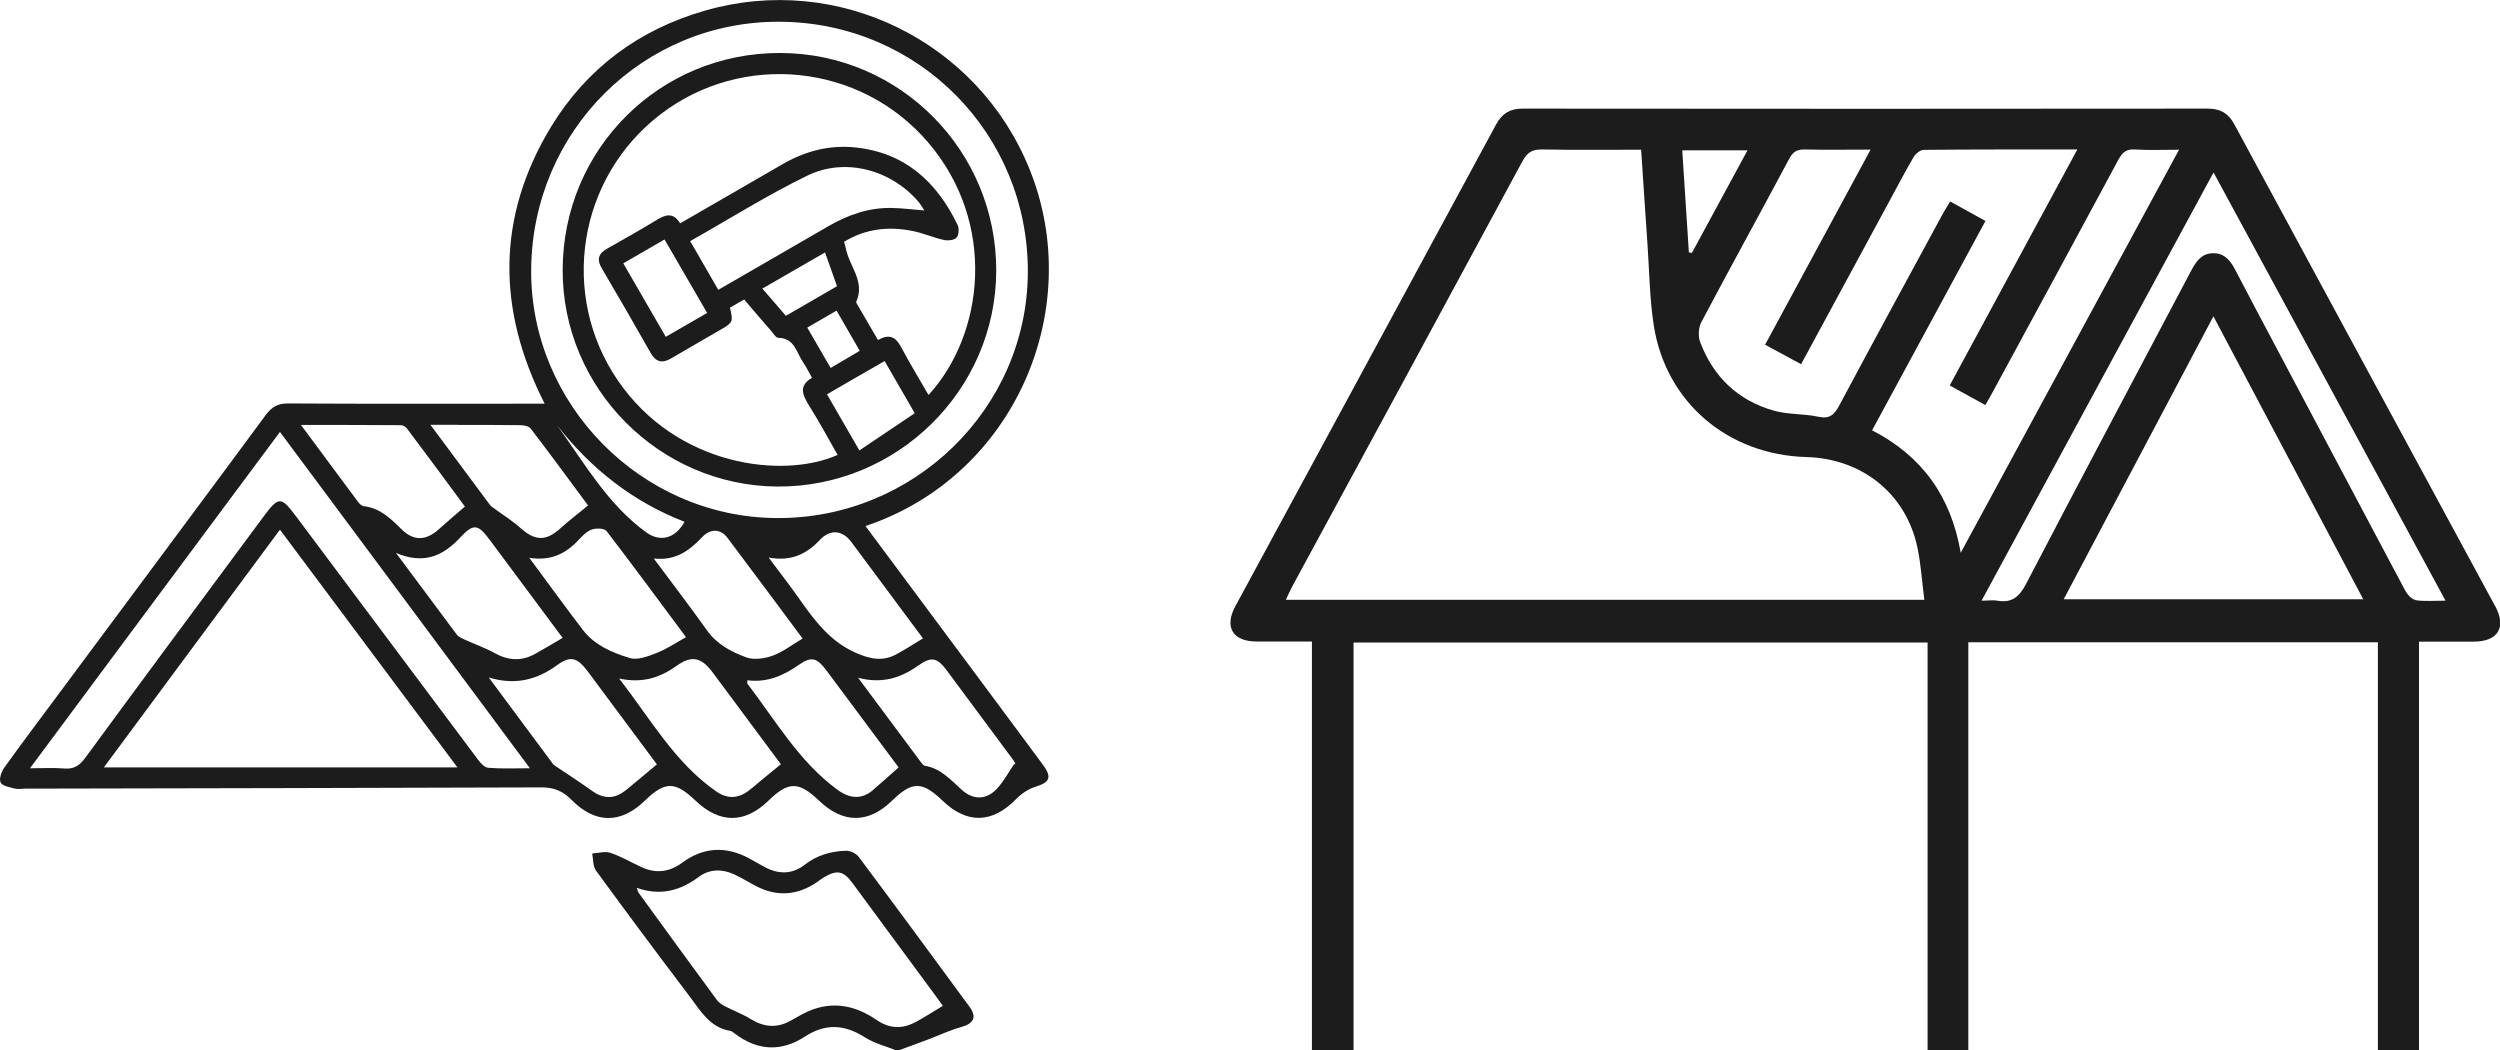 <?xml version="1.0" encoding="UTF-8"?> <svg xmlns="http://www.w3.org/2000/svg" id="Layer_2" data-name="Layer 2" viewBox="0 0 200.03 84.05"><defs><style> .cls-1 { fill: #1c1c1c; } </style></defs><g id="Layer_1-2" data-name="Layer 1"><path class="cls-1" d="m199.62,48.46c-6.95-12.84-13.91-25.67-20.85-38.52-.48-.89-1.13-1.25-2.13-1.25-18.28.02-36.55.02-54.82,0-1.01,0-1.64.39-2.12,1.28-6.94,12.85-13.9,25.68-20.85,38.52-.91,1.68-.23,2.82,1.67,2.84,1.46,0,2.92,0,4.45,0v32.71h3.33v-32.63h45.93v32.66h3.26v-32.68h32.77v32.66h3.29v-32.71c1.5,0,2.93,0,4.35,0,1.98,0,2.67-1.14,1.74-2.86Zm-59.8-36.43c-1.51,2.79-2.98,5.5-4.45,8.21-.08-.02-.16-.04-.24-.05-.18-2.7-.35-5.4-.53-8.16h5.22Zm-36.93,35.95c.17-.36.31-.7.48-1.01,6.16-11.36,12.33-22.73,18.46-34.1.39-.71.81-.93,1.59-.91,2.59.05,5.18.02,7.89.02.18,2.62.33,5.11.51,7.59.15,2.18.17,4.38.51,6.53.99,6.12,5.93,10.29,12.2,10.47,4.46.12,7.97,2.94,8.88,7.21.29,1.36.37,2.76.56,4.21h-51.09Zm53.99-3.76c-.79-4.52-3.08-7.72-7.09-9.79,3.01-5.56,6.01-11.09,9.07-16.75-.92-.51-1.83-1.01-2.82-1.56-.22.36-.42.66-.59.98-2.76,5.1-5.54,10.19-8.27,15.31-.4.76-.77,1.14-1.71.93-1.16-.25-2.4-.16-3.53-.48-2.88-.81-4.86-2.71-5.91-5.5-.17-.46-.13-1.16.1-1.59,2.31-4.37,4.7-8.7,7.03-13.07.3-.56.63-.76,1.26-.74,1.69.04,3.39.01,5.25.01-2.84,5.26-5.61,10.38-8.44,15.61.97.52,1.9,1.03,2.88,1.56,2.37-4.38,4.67-8.63,6.98-12.89.67-1.23,1.31-2.47,2.02-3.68.16-.27.53-.57.8-.58,4.03-.04,8.06-.03,12.3-.03-3.43,6.34-6.8,12.56-10.21,18.88.95.52,1.86,1.02,2.85,1.57.23-.41.44-.75.62-1.1,3.35-6.18,6.7-12.35,10.03-18.54.31-.58.64-.86,1.33-.81,1.11.07,2.23.02,3.52.02-5.85,10.79-11.6,21.42-17.47,32.25Zm8.24,3.73c3.97-7.51,7.92-14.97,11.98-22.64,4.05,7.66,7.99,15.09,11.99,22.64h-23.97Zm28.14.05c-.31-.05-.64-.43-.81-.74-3.35-6.29-6.68-12.59-10.02-18.88-1.2-2.26-2.4-4.52-3.58-6.78-.38-.74-.86-1.35-1.76-1.34-.91,0-1.36.63-1.75,1.36-4.41,8.35-8.85,16.69-13.21,25.06-.55,1.06-1.14,1.59-2.33,1.38-.33-.06-.68,0-1.25,0,6.19-11.43,12.31-22.73,18.56-34.26,6.22,11.48,12.35,22.8,18.56,34.26-.93,0-1.68.07-2.4-.04Z"></path><g><path class="cls-1" d="m80.23,56.85c-3.64-4.89-7.28-9.79-10.98-14.76,11.95-4,17.63-17.35,13.14-28.52-4.13-10.28-15.36-15.8-26.02-12.71-5.25,1.52-9.42,4.6-12.27,9.27-4.38,7.21-4.35,14.64-.52,22.17h-1.18c-6.46,0-12.92.02-19.37-.02-.8,0-1.27.27-1.74.89-5.59,7.57-11.22,15.11-16.83,22.67-1.38,1.86-2.78,3.71-4.13,5.6-.22.32-.42.89-.28,1.17.14.28.71.37,1.11.48.27.07.57.02.86.01,13.78-.03,27.55-.05,41.32-.1.98,0,1.68.29,2.36.97,1.93,1.96,3.96,1.97,5.92.07,1.59-1.54,2.41-1.53,4.02.01,1.94,1.86,3.95,1.86,5.86,0,1.58-1.54,2.41-1.54,4.02,0,1.94,1.86,3.96,1.86,5.87,0,1.59-1.55,2.4-1.55,4.01,0,1.97,1.9,3.99,1.84,5.9-.11.42-.43.98-.82,1.55-.99,1.14-.35,1.34-.75.61-1.74-1.07-1.46-2.16-2.91-3.24-4.37Zm-6.38-5.77c-.73.44-1.42.89-2.13,1.27-1.1.6-2.12.38-3.25-.12-2.02-.89-3.24-2.51-4.45-4.22-.76-1.09-1.58-2.14-2.52-3.4,1.79.33,3.03-.27,4.11-1.42.83-.88,1.8-.77,2.51.18,1.91,2.57,3.82,5.14,5.73,7.71Zm-31.5-6.45c1.9.3,3.08-.46,4.11-1.6.27-.3.62-.6.99-.69.34-.09.92-.06,1.09.16,2.16,2.82,4.26,5.67,6.35,8.48-.81.45-1.54.95-2.34,1.26-.68.27-1.53.6-2.16.41-1.39-.42-2.79-1.01-3.74-2.23-1.4-1.83-2.75-3.7-4.31-5.8Zm2.67,6.41c-.75.44-1.46.86-2.17,1.26-1.09.62-2.16.57-3.26-.04-.8-.44-1.66-.74-2.49-1.12-.19-.09-.41-.19-.54-.35-1.58-2.11-3.15-4.22-4.88-6.55,2.24.95,3.78.24,5.16-1.25,1.05-1.13,1.41-1.05,2.34.2,1.95,2.63,3.9,5.25,5.83,7.84Zm-.43-16.99c2.72,3.48,6.06,6.1,10.18,7.7-.74,1.35-1.96,1.65-3.07.84-3.08-2.24-4.93-5.52-7.11-8.54Zm7.73,10.64c1.79.19,2.88-.68,3.89-1.74.65-.68,1.46-.64,2.01.1,2,2.66,3.99,5.34,6,8.04-.82.48-1.55,1.06-2.39,1.37-.64.23-1.5.36-2.11.14-1.19-.44-2.35-1.03-3.15-2.16-1.34-1.88-2.74-3.71-4.25-5.74Zm-9.82-23.14c.1-11.09,8.96-19.89,19.93-19.81,11.08.08,19.86,8.98,19.81,20.06-.06,10.9-9.14,19.75-20.15,19.65-10.8-.09-19.68-9.12-19.59-19.9Zm-5.84,12.45c1.65,0,3.3-.01,4.96.02.29,0,.69.07.84.27,1.58,2.06,3.12,4.16,4.59,6.15-.75.63-1.48,1.17-2.15,1.78-1.18,1.09-2.06,1.09-3.24.04-.65-.59-1.41-1.05-2.12-1.58-.13-.09-.27-.18-.36-.31-1.53-2.06-3.06-4.12-4.74-6.38h2.21Zm-4.58.02c.16,0,.37.12.47.25,1.58,2.1,3.14,4.21,4.65,6.26-.73.63-1.41,1.2-2.06,1.79-1.04.95-2.03,1-3.02.02-.87-.86-1.72-1.7-3.03-1.84-.15-.02-.32-.19-.43-.33-1.48-1.98-2.95-3.98-4.58-6.17,2.81,0,5.4,0,8,.02Zm-23.77,27.38c4.74-6.4,9.39-12.67,14.09-19.02,4.74,6.35,9.42,12.62,14.2,19.02H8.3Zm30.75.03c-.3-.02-.62-.39-.83-.67-4.84-6.46-9.67-12.93-14.5-19.39-1.26-1.69-1.42-1.69-2.7.04-4.75,6.41-9.5,12.81-14.22,19.24-.44.6-.89.9-1.65.84-.84-.07-1.69-.02-2.76-.02,6.73-9.07,13.34-17.95,20-26.91,6.66,8.96,13.27,17.84,20,26.91-1.26,0-2.3.05-3.33-.04Zm10.92,1.86c-.84.67-1.74.62-2.62-.02-.96-.69-1.97-1.34-2.95-2-.08-.05-.15-.12-.2-.19-1.7-2.29-3.4-4.58-5.1-6.87,2.08.62,3.81.22,5.48-1,1.06-.78,1.62-.58,2.43.5,1.86,2.5,3.71,5,5.54,7.45-.88.73-1.71,1.44-2.56,2.13Zm10.15-.21c-.96.84-1.89.9-2.84.23-3.3-2.3-5.23-5.77-7.75-9.02,1.84.4,3.27-.06,4.62-1.03,1.2-.86,1.97-.65,2.86.54,1.84,2.47,3.67,4.94,5.46,7.35-.84.69-1.61,1.3-2.34,1.93Zm9.74.12c-.92.79-1.87.71-2.85,0-3.09-2.26-4.96-5.55-7.22-8.5-.03-.04,0-.11,0-.27,1.57.2,2.88-.36,4.14-1.25,1-.7,1.44-.53,2.19.47,1.93,2.6,3.86,5.19,5.77,7.75-.71.63-1.36,1.22-2.03,1.79Zm11.27-2.06c-.45.66-.83,1.38-1.37,1.96-.82.9-1.88.93-2.79.12-.9-.8-1.69-1.74-2.98-1.95-.11-.02-.21-.14-.28-.24-1.65-2.21-3.29-4.43-5.06-6.8,1.92.5,3.41.02,4.83-.99,1.05-.75,1.52-.6,2.27.41,1.74,2.35,3.49,4.7,5.23,7.05.18.25.36.51.14.44Z"></path><path class="cls-1" d="m77.6,80.59c-2.95-4.02-5.9-8.03-8.89-12.03-.21-.28-.69-.5-1.03-.49-1.19.04-2.3.35-3.28,1.11-1,.79-2.11.79-3.22.19-.42-.22-.83-.47-1.24-.69-1.86-1-3.66-.91-5.36.35-1.02.75-2.09.88-3.23.36-.84-.38-1.64-.86-2.5-1.15-.43-.15-.97.02-1.47.05.09.45.05,1.01.3,1.36,2.47,3.39,4.98,6.75,7.51,10.09.86,1.14,1.6,2.47,3.23,2.74.14.02.28.15.4.24,1.81,1.36,3.69,1.45,5.58.22,1.63-1.06,3.17-.99,4.8.06.77.49,1.72.72,2.6,1.08.89-.33,1.65-.61,2.41-.89.9-.34,1.78-.76,2.71-1.02.94-.25,1.26-.77.69-1.56Zm-4.4,1.21c-1.05.57-2.08.48-3.06-.19-1.68-1.15-3.47-1.54-5.41-.72-.52.22-1.01.53-1.51.8-1.08.59-2.11.49-3.15-.15-.64-.4-1.36-.66-2.03-1.01-.24-.12-.5-.28-.66-.49-2.11-2.87-4.21-5.75-6.3-8.63-.05-.07-.06-.17-.13-.37,1.87.66,3.47.24,4.98-.89.83-.62,1.85-.64,2.81-.19.58.27,1.12.6,1.68.9,1.7.91,3.35.81,4.95-.28.18-.13.36-.27.55-.38,1.06-.63,1.57-.52,2.29.46,2.23,3.02,4.45,6.04,6.68,9.06.19.25.37.51.55.76-.77.46-1.48.92-2.23,1.33Z"></path><path class="cls-1" d="m62.45,4.24c-9.66-.04-17.41,7.67-17.43,17.35-.03,9.46,7.72,17.28,17.19,17.34,9.58.05,17.46-7.7,17.5-17.24.04-9.6-7.68-17.42-17.26-17.45Zm6.31,31.8c-.93-1.62-1.74-3.01-2.59-4.49,1.54-.9,3.04-1.76,4.61-2.66.8,1.37,1.55,2.68,2.41,4.17-1.46.98-2.89,1.94-4.43,2.98Zm-13.55-16.74c3.19-1.8,6.2-3.7,9.39-5.25,3.03-1.48,6.72-.46,8.9,2.11.15.18.27.39.46.68-.94-.08-1.75-.18-2.56-.2-1.87-.05-3.55.55-5.14,1.47-2.9,1.69-5.81,3.35-8.79,5.08-.74-1.28-1.45-2.51-2.24-3.89Zm1.37,5.74c-1.14.66-2.18,1.26-3.31,1.91-1.12-1.94-2.22-3.85-3.4-5.88,1.1-.63,2.15-1.25,3.3-1.91,1.13,1.95,2.24,3.86,3.41,5.88Zm9.43-4.85c.34.95.64,1.8.96,2.71-1.37.79-2.69,1.55-4.09,2.37-.62-.71-1.22-1.42-1.88-2.18,1.71-.98,3.31-1.91,5.01-2.89Zm.93,4.67c.62,1.08,1.21,2.11,1.85,3.21-.79.46-1.51.89-2.33,1.37-.61-1.05-1.2-2.08-1.87-3.23.83-.47,1.55-.9,2.35-1.36Zm7.34,6.72c-.74-1.28-1.5-2.53-2.18-3.81-.42-.79-.93-1.1-1.85-.56-.57-.99-1.13-1.94-1.68-2.89-.03-.06-.08-.14-.06-.18.74-1.63-.59-2.87-.84-4.3-.03-.15-.08-.3-.14-.49,1.74-1.06,3.59-1.26,5.52-.86.84.17,1.64.53,2.47.71.33.07.83.02,1.01-.18.19-.21.23-.75.09-1.02-1.68-3.48-4.25-5.82-8.26-6.21-2.06-.2-3.97.32-5.75,1.35-2.69,1.56-5.39,3.11-8.19,4.73-.52-.86-1.12-.73-1.81-.31-1.33.81-2.69,1.58-4.04,2.34-.71.4-.83.88-.42,1.57,1.32,2.25,2.63,4.5,3.91,6.77.43.75.94.85,1.65.43,1.37-.81,2.75-1.59,4.12-2.39.8-.47.84-.6.57-1.66.34-.19.71-.41,1.14-.66.72.85,1.42,1.67,2.13,2.48.19.21.39.58.6.59,1.33.02,1.46,1.21,2,1.98.25.36.44.77.7,1.22-1.09.63-.76,1.37-.24,2.21.81,1.29,1.53,2.63,2.29,3.96-4.34,1.93-12.87.96-17.6-5.98-4.67-6.86-3.18-16.19,3.41-21.26,6.58-5.05,16.01-4.08,21.41,2.21,5.55,6.46,4.51,15.38.05,20.24Z"></path></g></g></svg> 